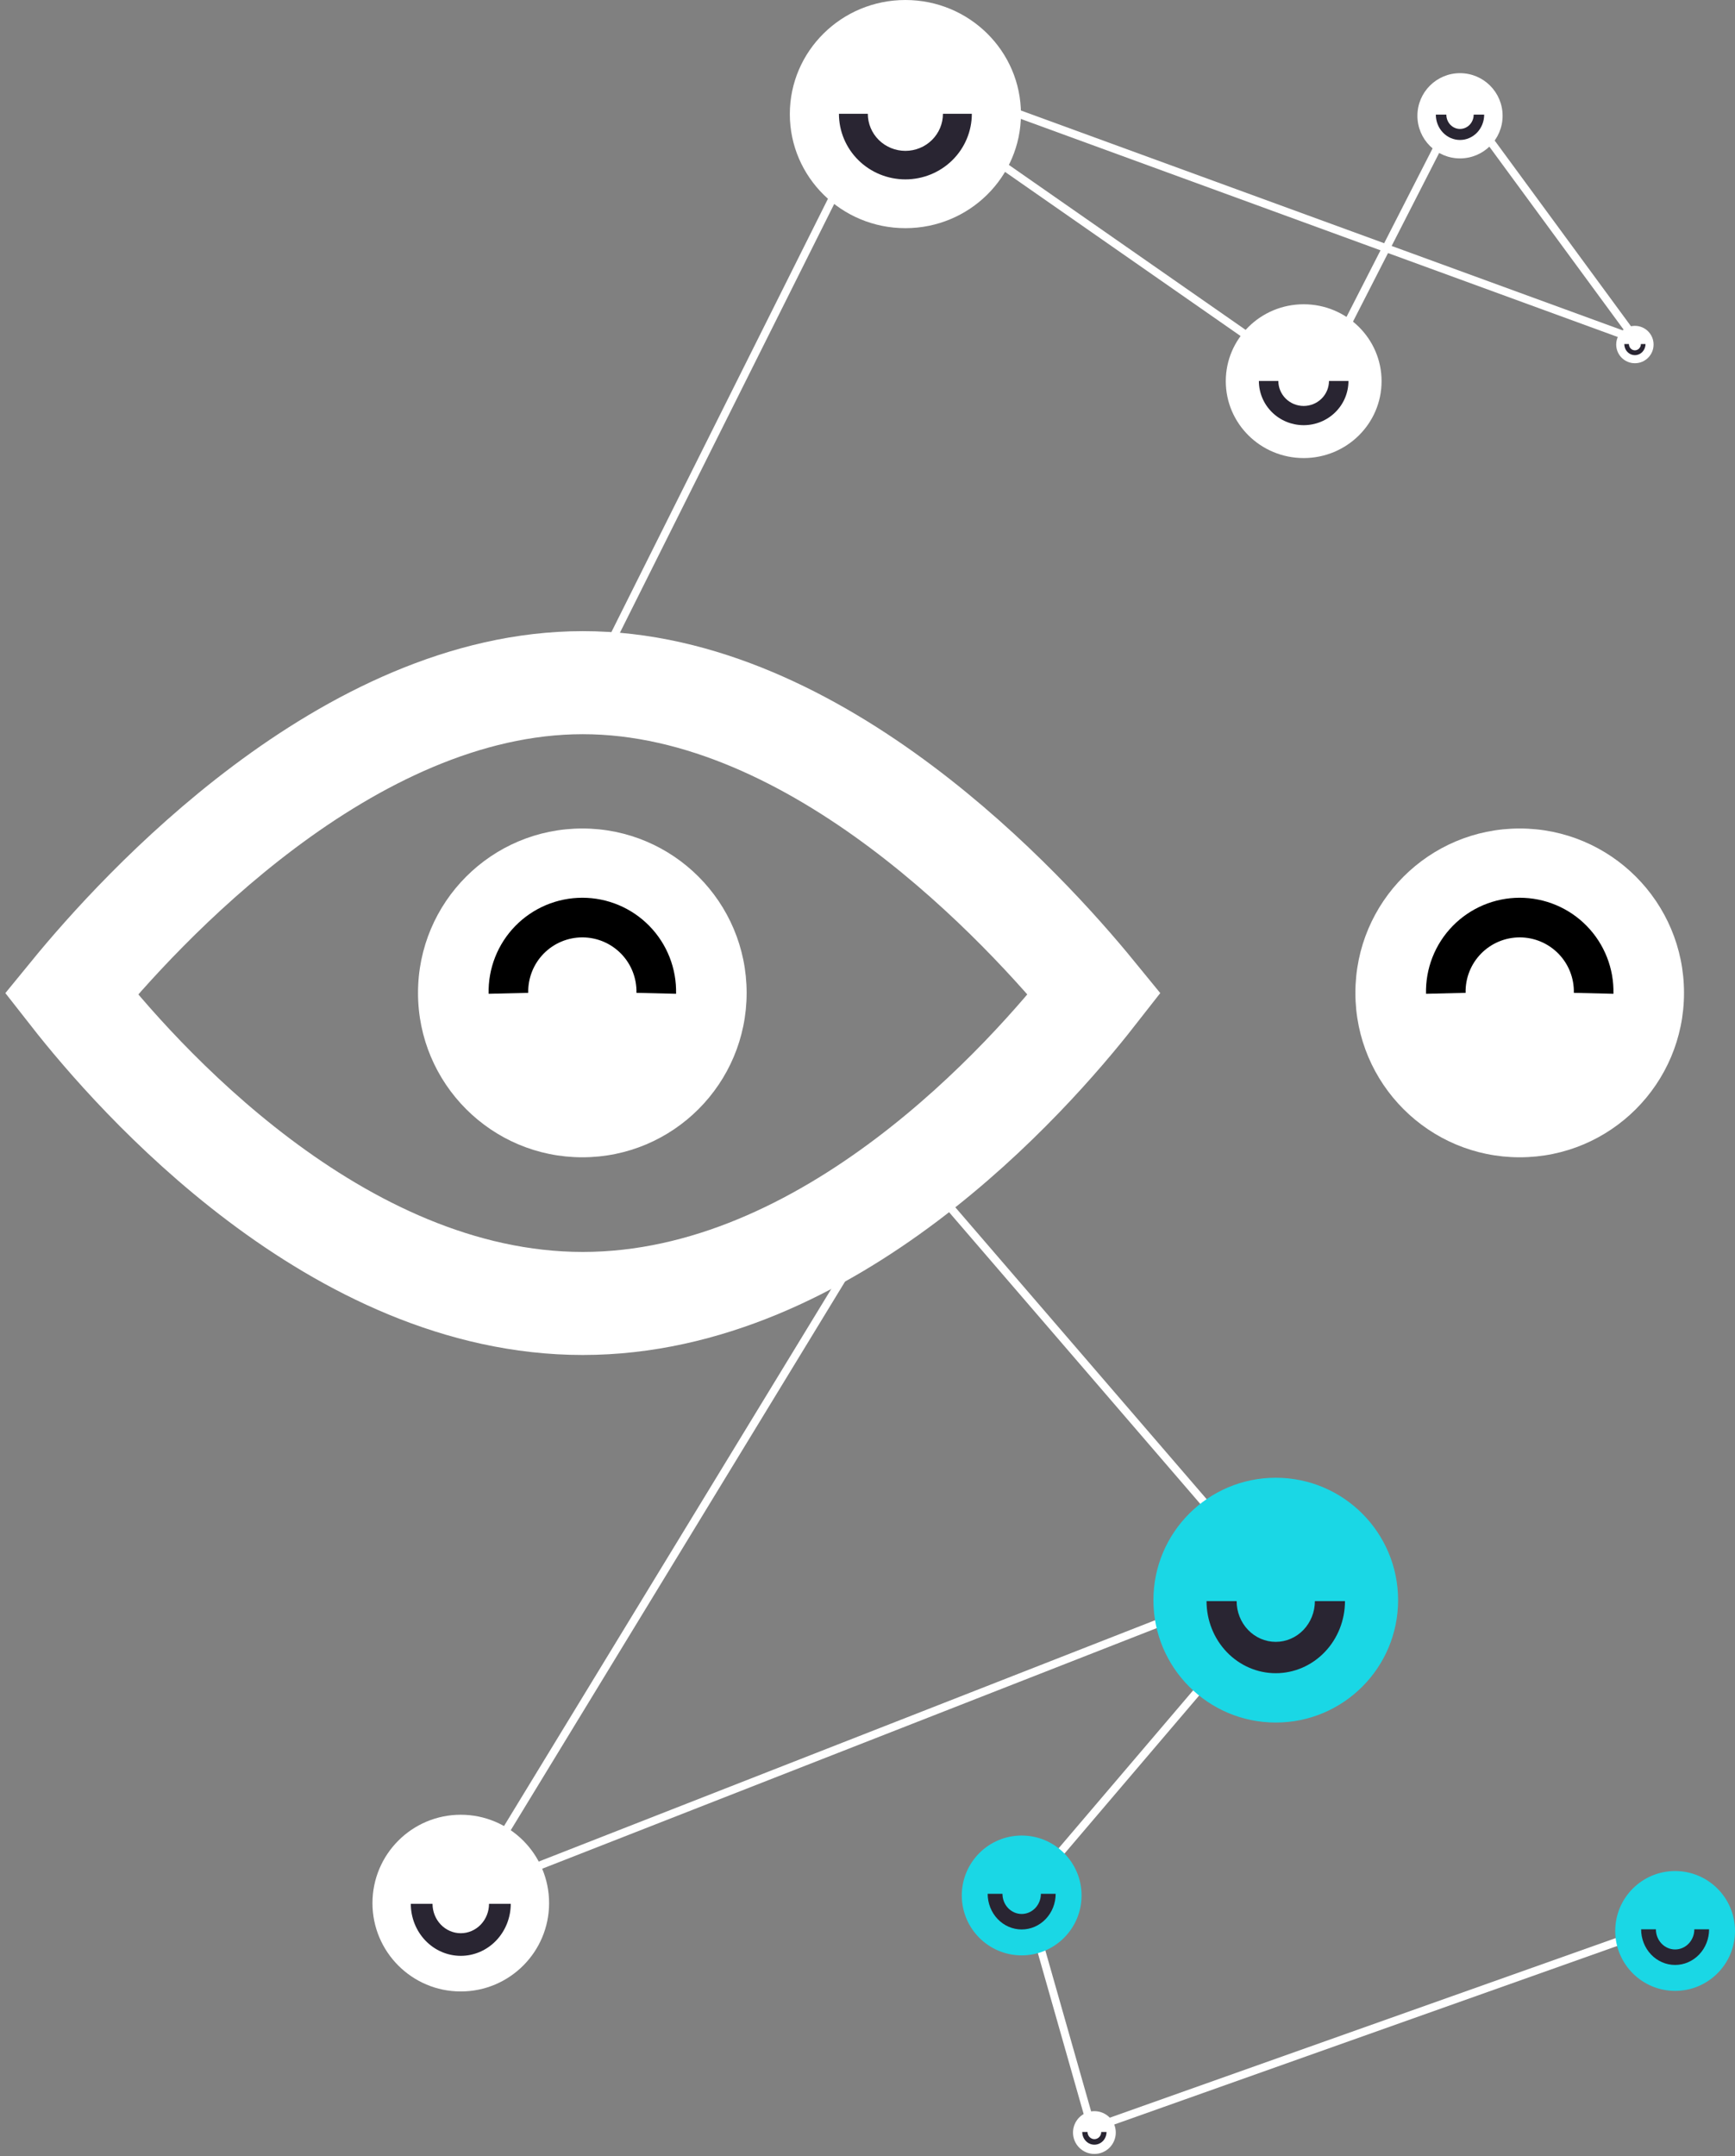 <svg width="219" height="272" viewBox="0 0 219 272" fill="none" xmlns="http://www.w3.org/2000/svg">
<rect x="0" y="0" width="219" height="272" fill="#808080" stroke="none"/>
<path d="M9 125.375C17.597 114.86 43.791 86.125 73.563 86.125C103.335 86.125 129.54 114.86 138.131 125.375C129.894 135.901 104.684 164.443 73.563 164.443C42.442 164.443 17.237 135.896 9 125.375Z" stroke="white" stroke-width="13" stroke-miterlimit="10"/>
<path d="M73.504 146.003C84.958 146.003 94.244 136.717 94.244 125.263C94.244 113.808 84.958 104.522 73.504 104.522C62.049 104.522 52.764 113.808 52.764 125.263C52.764 136.717 62.049 146.003 73.504 146.003Z" fill="white"/>
<path d="M64.176 125.316C64.146 124.072 64.365 122.834 64.821 121.676C65.276 120.518 65.959 119.462 66.828 118.572C67.698 117.682 68.736 116.974 69.883 116.491C71.03 116.008 72.262 115.759 73.507 115.759C74.751 115.759 75.983 116.008 77.13 116.491C78.277 116.974 79.315 117.682 80.185 118.572C81.054 119.462 81.737 120.518 82.192 121.676C82.647 122.834 82.867 124.072 82.837 125.316" stroke="black" stroke-width="5" stroke-miterlimit="10"/>
<path d="M191.824 146.003C203.279 146.003 212.564 136.717 212.564 125.263C212.564 113.808 203.279 104.522 191.824 104.522C180.37 104.522 171.084 113.808 171.084 125.263C171.084 136.717 180.37 146.003 191.824 146.003Z" fill="white"/>
<path d="M182.497 125.316C182.467 124.072 182.686 122.834 183.141 121.676C183.597 120.518 184.279 119.462 185.149 118.572C186.018 117.682 187.057 116.974 188.204 116.491C189.351 116.008 190.582 115.759 191.827 115.759C193.071 115.759 194.303 116.008 195.45 116.491C196.597 116.974 197.636 117.682 198.505 118.572C199.374 119.462 200.057 120.518 200.512 121.676C200.968 122.834 201.187 124.072 201.157 125.316" stroke="black" stroke-width="5" stroke-miterlimit="10"/>
<path d="M138.139 266.34C136.648 266.34 135.44 267.549 135.44 269.04C135.44 270.531 136.648 271.739 138.139 271.739C139.63 271.739 140.839 270.531 140.839 269.04C140.839 267.549 139.63 266.34 138.139 266.34Z" fill="white"/>
<path fill-rule="evenodd" clip-rule="evenodd" d="M138.139 269.873C138.369 269.873 138.589 269.778 138.752 269.608C138.914 269.438 139.005 269.207 139.005 268.966L139.671 268.966C139.671 269.392 139.51 269.8 139.223 270.101C138.935 270.402 138.546 270.571 138.139 270.571C137.733 270.571 137.343 270.402 137.056 270.101C136.768 269.8 136.607 269.392 136.607 268.966L137.273 268.966C137.273 269.207 137.364 269.438 137.527 269.608C137.689 269.778 137.909 269.873 138.139 269.873Z" fill="#292532"/>
<path d="M206.601 244.095L137.815 268.5L129.392 238.912L161.788 200.901L115.161 146.783L58.998 238.912L156.13 200.901" stroke="white"/>
<path d="M161.032 186.431C152.504 186.431 145.59 193.344 145.59 201.873C145.59 210.401 152.504 217.314 161.032 217.314C169.56 217.314 176.474 210.401 176.474 201.873C176.474 193.344 169.56 186.431 161.032 186.431Z" fill="#1AD7E5"/>
<path fill-rule="evenodd" clip-rule="evenodd" d="M161.032 207.135C162.342 207.135 163.598 206.593 164.525 205.629C165.451 204.664 165.971 203.356 165.971 201.992L169.77 201.992C169.77 204.405 168.85 206.719 167.211 208.425C165.572 210.131 163.349 211.09 161.032 211.09C158.714 211.09 156.492 210.131 154.853 208.425C153.214 206.719 152.294 204.405 152.294 201.992L156.093 201.992C156.093 203.356 156.613 204.664 157.539 205.629C158.466 206.593 159.722 207.135 161.032 207.135Z" fill="#292532"/>
<path d="M58.161 228.946C52.005 228.946 47.014 233.936 47.014 240.093C47.014 246.249 52.005 251.24 58.161 251.24C64.318 251.24 69.309 246.249 69.309 240.093C69.309 233.936 64.318 228.946 58.161 228.946Z" fill="white"/>
<path fill-rule="evenodd" clip-rule="evenodd" d="M58.161 243.892C59.107 243.892 60.014 243.501 60.682 242.805C61.351 242.108 61.727 241.164 61.727 240.18L64.469 240.18C64.469 241.921 63.805 243.592 62.622 244.824C61.439 246.055 59.834 246.747 58.161 246.747C56.488 246.747 54.884 246.055 53.701 244.824C52.518 243.592 51.853 241.921 51.853 240.18L54.596 240.18C54.596 241.164 54.971 242.108 55.64 242.805C56.309 243.501 57.215 243.892 58.161 243.892Z" fill="#292532"/>
<path d="M128.961 231.569C124.786 231.569 121.402 234.953 121.402 239.128C121.402 243.302 124.786 246.687 128.961 246.687C133.135 246.687 136.52 243.302 136.52 239.128C136.52 234.953 133.135 231.569 128.961 231.569Z" fill="#1AD7E5"/>
<path fill-rule="evenodd" clip-rule="evenodd" d="M128.961 241.464C129.604 241.464 130.22 241.196 130.675 240.72C131.13 240.243 131.386 239.597 131.386 238.923L133.251 238.923C133.251 240.115 132.799 241.259 131.994 242.102C131.19 242.944 130.098 243.418 128.961 243.418C127.823 243.418 126.731 242.944 125.927 242.102C125.122 241.259 124.67 240.115 124.67 238.923L126.536 238.923C126.536 239.597 126.791 240.243 127.246 240.72C127.701 241.196 128.317 241.464 128.961 241.464Z" fill="#292532"/>
<path d="M211.441 236.048C207.266 236.048 203.882 239.432 203.882 243.607C203.882 247.782 207.266 251.166 211.441 251.166C215.616 251.166 219 247.782 219 243.607C219 239.432 215.616 236.048 211.441 236.048Z" fill="#1AD7E5"/>
<path fill-rule="evenodd" clip-rule="evenodd" d="M211.441 245.942C212.084 245.942 212.701 245.675 213.156 245.198C213.611 244.722 213.866 244.076 213.866 243.402L215.731 243.402C215.731 244.594 215.279 245.737 214.475 246.58C213.67 247.423 212.579 247.896 211.441 247.896C210.303 247.896 209.212 247.423 208.407 246.58C207.603 245.737 207.151 244.594 207.151 243.402L209.016 243.402C209.016 244.076 209.272 244.722 209.726 245.198C210.181 245.675 210.798 245.942 211.441 245.942Z" fill="#292532"/>
<path d="M74.464 86.279L112.179 10.851L166.186 48.466L184.42 12.794L206.459 42.807L115.975 9.768" stroke="white"/>
<path d="M206.364 41.109C205.062 41.109 204.006 42.165 204.006 43.467C204.006 44.77 205.062 45.825 206.364 45.825C207.667 45.825 208.722 44.77 208.722 43.467C208.722 42.165 207.667 41.109 206.364 41.109Z" fill="white"/>
<path fill-rule="evenodd" clip-rule="evenodd" d="M206.364 44.196C206.565 44.196 206.757 44.113 206.899 43.964C207.041 43.815 207.121 43.614 207.121 43.404L207.703 43.404C207.703 43.776 207.562 44.132 207.311 44.395C207.06 44.658 206.719 44.806 206.364 44.806C206.009 44.806 205.669 44.658 205.418 44.395C205.167 44.132 205.026 43.776 205.026 43.404L205.608 43.404C205.608 43.614 205.688 43.815 205.829 43.964C205.971 44.113 206.164 44.196 206.364 44.196Z" fill="#292532"/>
<path d="M164.556 38.387C159.126 38.387 154.725 42.73 154.725 48.088C154.725 53.445 159.126 57.788 164.556 57.788C169.986 57.788 174.388 53.445 174.388 48.088C174.388 42.73 169.986 38.387 164.556 38.387Z" fill="white"/>
<path fill-rule="evenodd" clip-rule="evenodd" d="M164.555 51.216C165.402 51.216 166.215 50.883 166.814 50.292C167.414 49.701 167.75 48.899 167.75 48.063L170.208 48.063C170.208 49.542 169.613 50.961 168.552 52.007C167.492 53.053 166.054 53.641 164.555 53.641C163.056 53.641 161.618 53.053 160.557 52.007C159.497 50.961 158.902 49.542 158.902 48.063L161.359 48.063C161.359 48.899 161.696 49.701 162.295 50.292C162.895 50.883 163.707 51.216 164.555 51.216Z" fill="#292532"/>
<path d="M114.283 -0C106.227 -0 99.696 6.444 99.696 14.393C99.696 22.341 106.227 28.785 114.283 28.785C122.34 28.785 128.87 22.341 128.87 14.393C128.87 6.444 122.34 -0 114.283 -0Z" fill="white"/>
<path fill-rule="evenodd" clip-rule="evenodd" d="M114.282 19.033C115.539 19.033 116.745 18.54 117.634 17.663C118.523 16.785 119.023 15.595 119.023 14.355L122.669 14.355C122.669 16.55 121.786 18.655 120.213 20.207C118.64 21.759 116.506 22.631 114.282 22.631C112.057 22.631 109.923 21.759 108.35 20.207C106.777 18.655 105.894 16.55 105.894 14.355L109.54 14.355C109.54 15.595 110.04 16.785 110.929 17.663C111.818 18.54 113.024 19.033 114.282 19.033Z" fill="#292532"/>
<path d="M184.289 9.231C181.32 9.231 178.913 11.638 178.913 14.607C178.913 17.576 181.32 19.983 184.289 19.983C187.258 19.983 189.665 17.576 189.665 14.607C189.665 11.638 187.258 9.231 184.289 9.231Z" fill="white"/>
<path fill-rule="evenodd" clip-rule="evenodd" d="M184.289 16.268C184.746 16.268 185.185 16.078 185.509 15.739C185.832 15.4 186.014 14.941 186.014 14.462L187.34 14.462C187.34 15.309 187.019 16.122 186.447 16.722C185.874 17.321 185.098 17.658 184.289 17.658C183.48 17.658 182.704 17.321 182.131 16.722C181.559 16.122 181.238 15.309 181.238 14.462L182.564 14.462C182.564 14.941 182.746 15.4 183.069 15.739C183.393 16.078 183.832 16.268 184.289 16.268Z" fill="#292532"/>
</svg>
